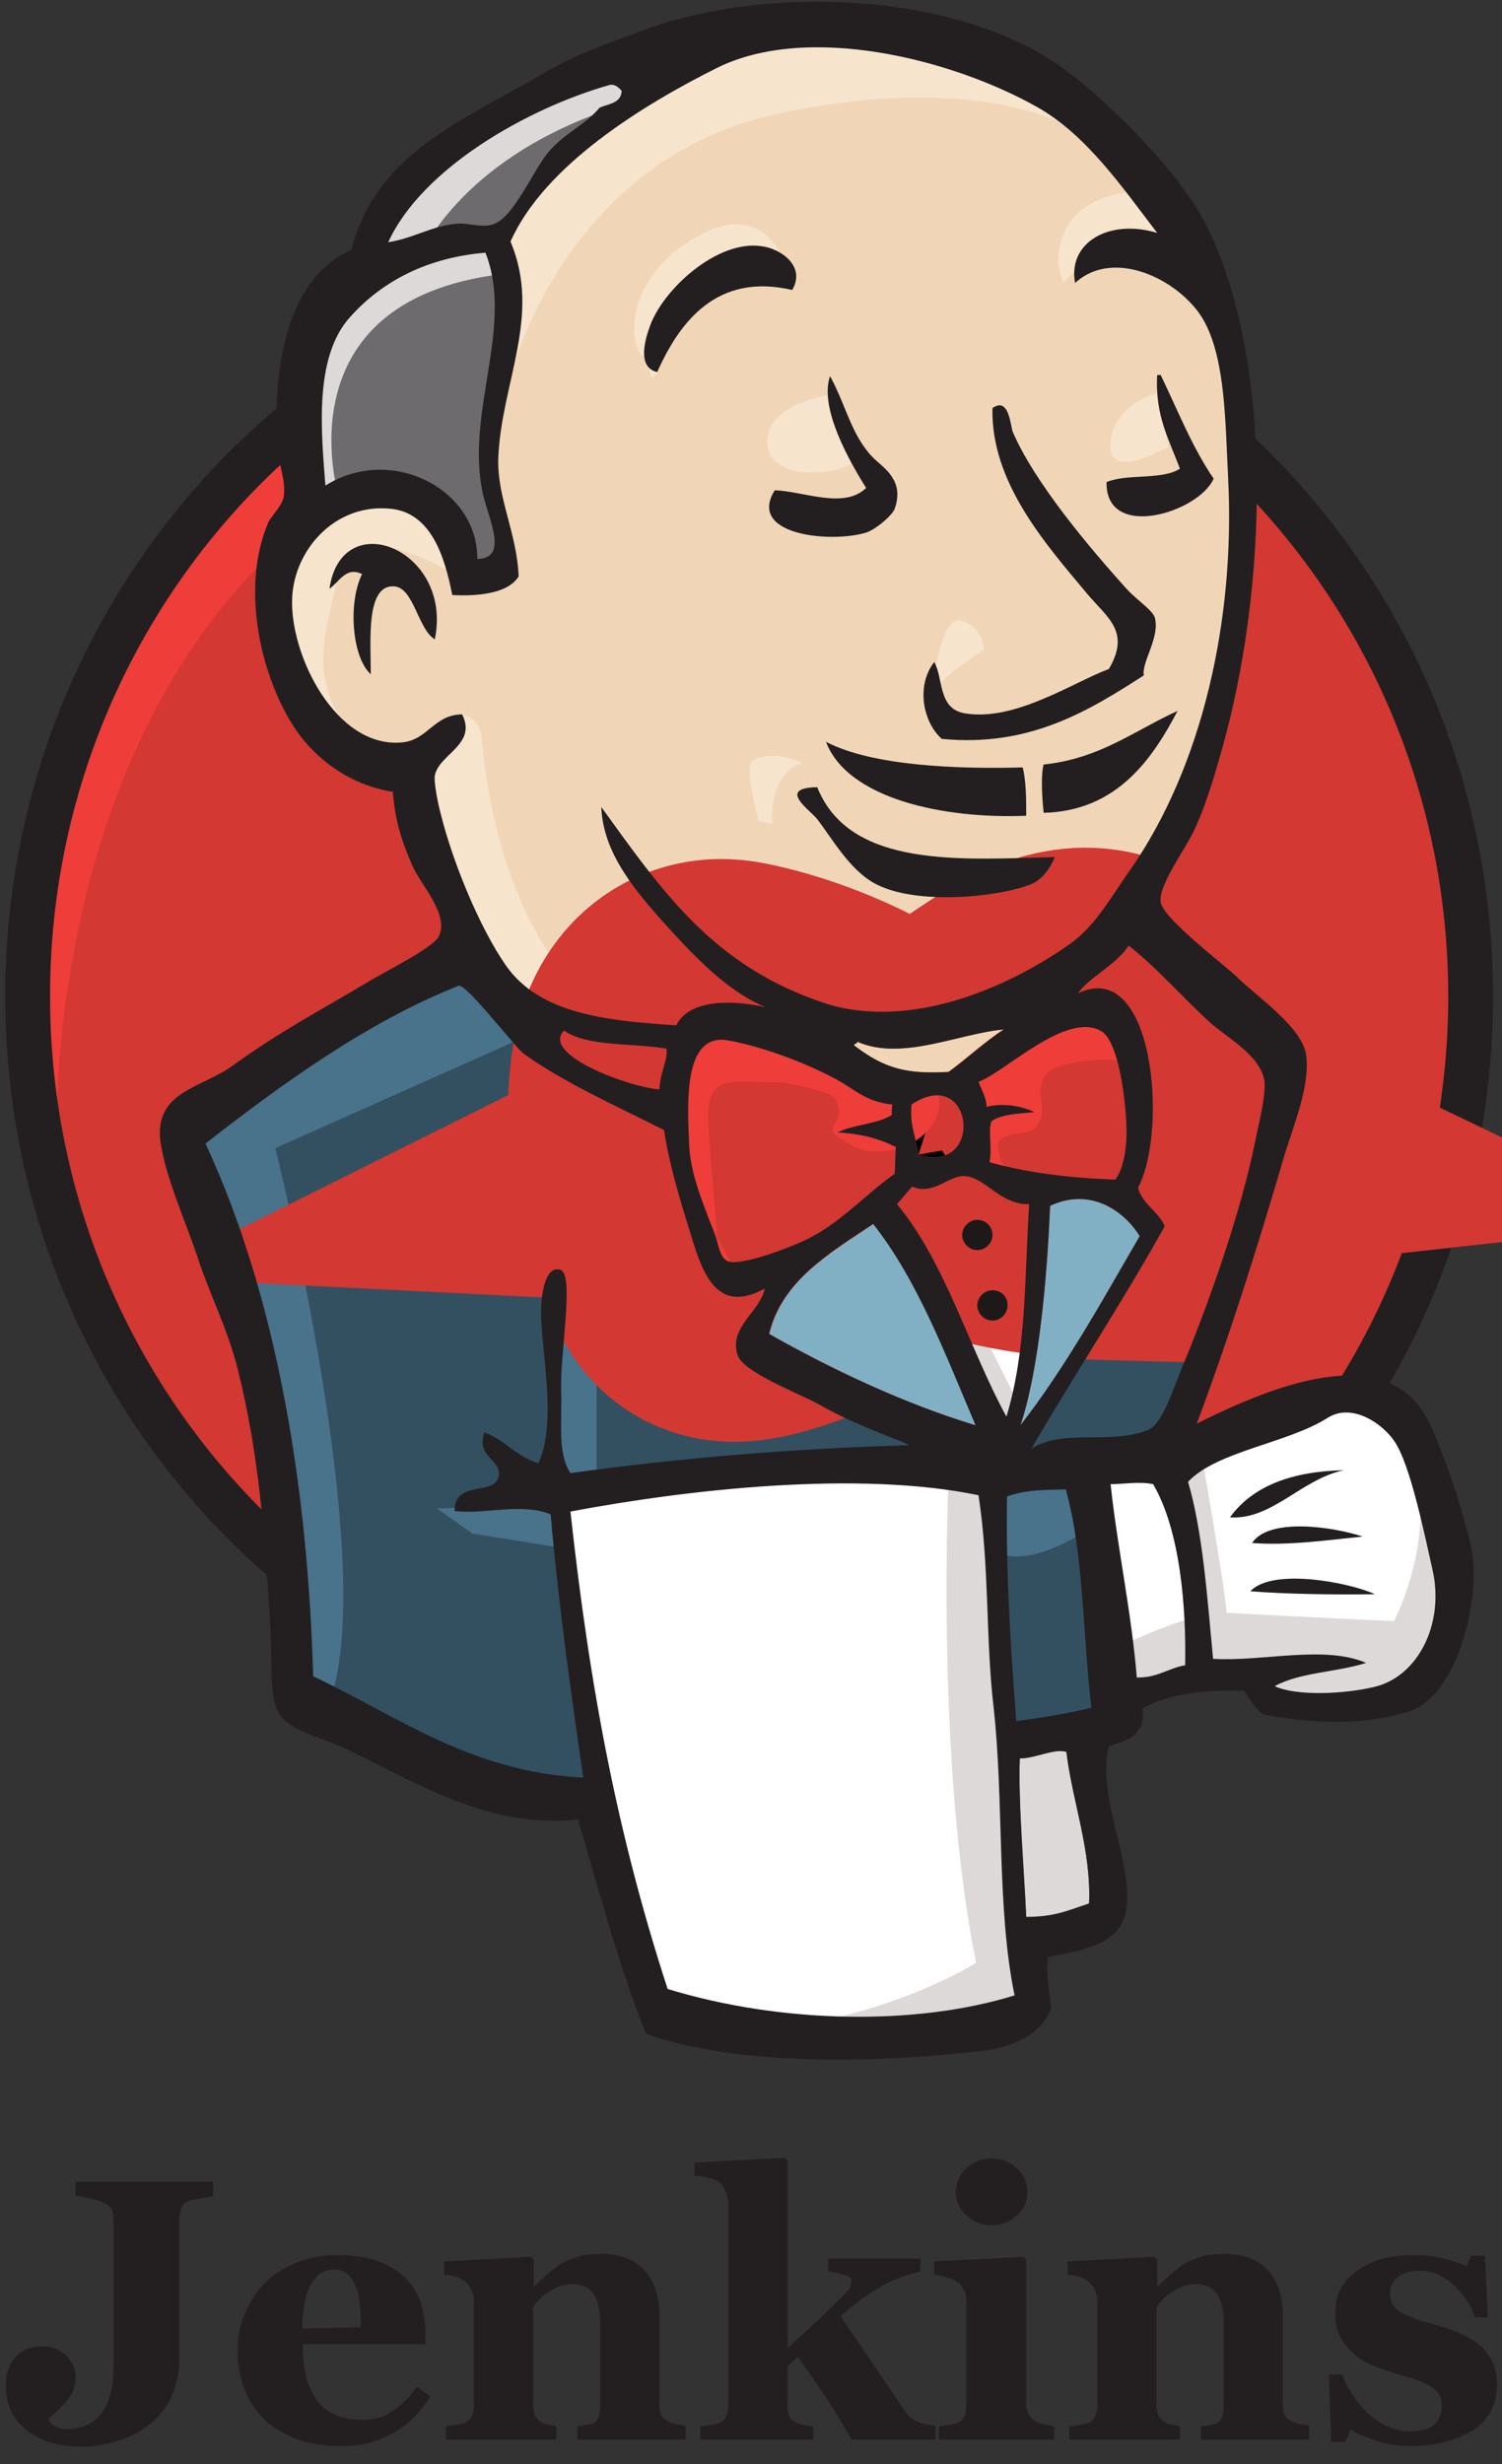 <svg width="50" height="82" viewBox="0 0 50 82" fill="none" xmlns="http://www.w3.org/2000/svg">
<rect x="0" y="0" width="50" height="82" fill="#333333" stroke="none"/>
<g clip-path="url(#clip0_157_2836)">
<path d="M48.966 33.057C48.966 46.621 38.211 57.627 24.938 57.627C11.665 57.627 0.911 46.621 0.911 33.057C0.911 19.493 11.665 8.487 24.938 8.487C38.212 8.487 48.966 19.493 48.966 33.057" fill="#D33833"/>
<path d="M1.899 39.141C1.899 39.141 0.155 13.525 23.776 12.789L22.129 10.037L9.32 14.339L5.658 18.544L2.461 24.667L0.639 31.798L1.182 36.564" fill="#EF3D3A"/>
<path d="M8.487 16.296C4.282 20.617 1.666 26.566 1.666 33.154C1.666 39.742 4.282 45.691 8.487 50.012C12.711 54.333 18.505 56.987 24.938 56.987C31.371 56.987 37.165 54.333 41.389 50.012C45.594 45.691 48.21 39.742 48.21 33.154C48.21 26.566 45.594 20.617 41.389 16.296C37.165 11.994 31.371 9.32 24.938 9.32C18.524 9.32 12.711 11.975 8.487 16.296ZM7.421 51.039C2.946 46.466 0.174 40.13 0.174 33.154C0.174 26.178 2.946 19.842 7.421 15.249C11.898 10.677 18.098 7.828 24.938 7.828C31.778 7.828 37.979 10.677 42.455 15.249C46.931 19.822 49.702 26.159 49.702 33.154C49.702 40.129 46.931 46.466 42.455 51.039C37.979 55.631 31.778 58.46 24.938 58.46C18.098 58.46 11.898 55.631 7.421 51.039Z" fill="#231F20"/>
<path d="M35.053 33.193L31.391 33.735L26.45 34.297L23.252 34.375L20.133 34.278L17.749 33.542L15.637 31.255L13.99 26.585L13.622 25.578L11.432 24.841L10.153 22.729L9.243 19.706L10.251 17.052L12.634 16.219L14.552 17.129L15.463 19.145L16.567 18.97L16.935 18.505L16.567 16.393L16.47 13.738L17.013 10.076L16.994 7.984L18.66 5.31L21.586 3.197L26.701 1.008L32.379 1.841L37.32 5.406L39.607 9.069L41.079 11.723L41.447 18.311L40.343 23.989L38.328 29.027L36.429 31.72" fill="#F0D6B7"/>
<path d="M31.953 49.024L18.873 49.566V51.756L19.978 59.449L19.435 60.088L10.289 56.968L9.65 55.864L8.739 45.517L6.588 39.316L6.123 37.843L13.448 32.805L15.734 31.895L17.749 34.375L19.493 35.925L21.509 36.564L22.419 36.836L23.524 41.602L24.357 42.61L26.469 41.874L24.996 44.722L32.941 48.481L31.953 49.024" fill="#335061"/>
<path d="M10.25 17.09L12.634 16.257L14.552 17.168L15.463 19.183L16.567 19.009L16.839 17.904L16.296 15.792L16.838 10.754L16.373 8.003L18.021 6.084L21.586 3.255L20.578 1.879L15.54 4.359L13.428 6.007L12.246 8.564L10.425 11.045L9.882 13.971L10.25 17.09Z" fill="#6D6B6D"/>
<path d="M14.01 8.487C14.01 8.487 15.385 5.096 20.869 3.449C26.352 1.802 21.14 2.267 21.14 2.267L15.191 4.554L12.905 6.84L11.898 8.661L14.01 8.487ZM11.258 16.451C11.258 16.451 9.34 10.037 16.664 9.127L16.393 8.022L11.355 9.204L9.882 13.971L10.25 17.09L11.258 16.451Z" fill="#DCD9D8"/>
<path d="M14.184 24.957L15.385 23.795C15.385 23.795 15.928 23.853 16.025 24.492C16.122 25.132 16.393 30.906 20.326 34.007C20.695 34.297 17.401 33.541 17.401 33.541L14.474 28.968M31.023 23.213C31.023 23.213 31.236 20.442 31.991 20.656C32.747 20.869 32.747 21.624 32.747 21.624C32.747 21.624 30.926 22.787 31.023 23.213ZM38.618 13.06C38.618 13.06 37.107 13.37 36.971 14.707C36.836 16.044 38.618 14.978 38.889 14.881M27.554 13.157C27.554 13.157 25.539 13.428 25.539 14.707C25.539 15.986 27.825 15.889 28.465 15.346M15.114 19.106C15.114 19.106 11.646 16.993 11.278 19.009C10.909 21.024 10.095 22.477 11.82 24.589L10.638 24.221L9.534 21.392L9.165 18.64L11.278 16.451L13.661 16.625L15.037 17.73L15.114 19.106M16.761 13.331C16.761 13.331 18.311 5.27 26.178 3.72C32.65 2.441 36.06 3.992 37.339 5.464C37.339 5.464 31.565 -1.395 26.081 0.697C20.598 2.81 16.567 6.646 16.664 9.107C16.819 13.331 16.761 13.331 16.761 13.331M37.979 6.375C37.979 6.375 35.324 6.278 35.227 8.661C35.227 8.661 35.227 9.03 35.402 9.398C35.402 9.398 37.514 7.014 38.793 8.293" fill="#F7E4CD"/>
<path d="M26.372 9.65C26.372 9.65 25.907 6.007 22.807 8.119C20.791 9.495 20.985 11.413 21.334 11.781C21.702 12.149 21.605 12.886 21.877 12.382C22.148 11.878 22.07 10.231 23.078 9.766C24.066 9.301 25.733 8.797 26.372 9.65Z" fill="#F7E4CD"/>
<path d="M17.769 34.375L9.165 38.211C9.165 38.211 12.73 52.395 10.909 56.794L9.63 56.329L9.533 50.923L7.15 40.692L6.142 37.862L15.114 31.817L17.768 34.375M18.641 42.222L19.861 43.715V49.198H18.408C18.408 49.198 18.234 45.362 18.234 44.897C18.234 44.431 18.408 42.784 18.408 42.784M18.679 50.031L14.552 50.206L15.734 51.039L18.66 51.504" fill="#49728B"/>
<path d="M32.767 49.121L36.157 49.024L36.991 57.433L33.522 57.899L32.767 49.121" fill="#335061"/>
<path d="M33.677 49.12L38.793 48.849C38.793 48.849 40.905 43.54 40.905 43.269C40.905 42.997 42.726 35.576 42.726 35.576L38.599 31.274L37.766 30.538L35.576 32.728V41.234L33.677 49.12Z" fill="#335061"/>
<path d="M35.964 48.481L32.767 49.121L33.232 51.678C34.413 52.221 36.429 50.768 36.429 50.768M36.06 32.457L42.474 37.223L42.649 35.033L37.805 30.558L36.061 32.457" fill="#49728B"/>
<path d="M21.857 67.141L19.958 59.448L19.009 53.771L18.854 49.566L27.438 49.101H32.767L32.282 58.712L33.115 66.133L33.018 67.509L26.062 68.052L21.857 67.141Z" fill="white"/>
<path d="M31.584 49.024C31.584 49.024 31.119 58.538 32.495 65.32C32.495 65.32 29.744 67.064 25.733 67.509L33.425 67.238L34.336 66.695L33.232 51.698L32.941 48.481" fill="#DCD9D8"/>
<path d="M37.126 56.716L40.692 55.709L47.454 55.341L48.462 52.221L46.64 46.815L44.528 46.544L41.602 47.454L38.812 48.83L37.32 48.559L36.157 49.024" fill="white"/>
<path d="M37.068 54.876C37.068 54.876 39.452 53.771 39.82 53.868L38.812 48.83L39.994 48.365C39.994 48.365 40.827 53.132 40.827 53.674C40.827 53.674 45.943 53.945 46.408 53.945C46.408 53.945 47.512 51.833 47.241 49.644L48.249 52.57L48.346 54.217L46.873 56.406L45.226 56.774L42.474 56.678L41.563 55.495L38.366 55.961L37.359 56.329" fill="#DCD9D8"/>
<path d="M33.464 48.384L31.449 43.269L29.337 40.246C29.337 40.246 29.802 38.967 30.441 38.967H32.553L34.569 39.703L34.394 43.095L33.464 48.384Z" fill="white"/>
<path d="M33.871 46.64C33.871 46.64 31.313 41.699 31.313 40.963C31.313 40.963 31.778 39.858 32.418 40.13C33.057 40.401 34.433 41.137 34.433 41.137V39.393L31.313 38.754L29.201 39.025L32.767 47.474L33.503 47.57" fill="#DCD9D8"/>
<path d="M22.671 34.569L20.133 34.297L17.749 33.561V34.394L18.912 35.673L22.574 37.32" fill="white"/>
<path d="M18.583 34.84C18.583 34.84 21.412 36.022 22.342 35.751L22.439 36.855L19.881 36.312L18.331 35.208L18.583 34.84Z" fill="#DCD9D8"/>
<path d="M37.126 39.277C35.576 39.238 34.161 39.045 32.941 38.696C33.018 38.192 32.863 37.708 32.999 37.34C33.348 37.088 33.91 37.088 34.433 37.03C33.987 36.816 33.348 36.719 32.844 36.855C32.824 36.506 32.67 36.293 32.572 36.022C33.445 35.712 35.499 33.677 36.661 34.336C37.223 34.666 37.456 36.487 37.494 37.398C37.533 38.134 37.417 38.87 37.126 39.277Z" fill="#D33833"/>
<path d="M37.126 39.277C35.576 39.238 34.161 39.045 32.941 38.696C33.018 38.192 32.863 37.708 32.999 37.34C33.348 37.088 33.91 37.088 34.433 37.03C33.987 36.816 33.348 36.719 32.844 36.855C32.824 36.506 32.67 36.293 32.572 36.022C33.445 35.712 35.499 33.677 36.661 34.336C37.223 34.666 37.456 36.487 37.494 37.398C37.533 38.134 37.417 38.87 37.126 39.277Z" fill="black" stroke="#D33833" stroke-width="11.99"/>
<path d="M29.705 36.739C29.705 36.855 29.705 36.971 29.685 37.088C29.201 37.398 28.426 37.398 27.883 37.669C28.659 37.708 29.279 37.901 29.821 38.153C29.802 38.444 29.802 38.754 29.782 39.045C28.891 39.645 28.077 40.556 27.031 41.137C26.527 41.409 24.803 42.106 24.279 41.971C23.989 41.893 23.95 41.525 23.834 41.176C23.582 40.44 23 39.239 22.942 38.115C22.884 36.7 22.729 34.317 24.26 34.607C25.5 34.84 26.934 35.402 27.883 35.925C28.484 36.274 28.814 36.661 29.705 36.739Z" fill="#D33833"/>
<path d="M29.705 36.739C29.705 36.855 29.705 36.971 29.685 37.088C29.201 37.398 28.426 37.398 27.883 37.669C28.659 37.708 29.279 37.901 29.821 38.153C29.802 38.444 29.802 38.754 29.782 39.045C28.891 39.645 28.077 40.556 27.031 41.137C26.527 41.409 24.803 42.106 24.279 41.971C23.989 41.893 23.95 41.525 23.834 41.176C23.582 40.44 23 39.239 22.942 38.115C22.884 36.7 22.729 34.317 24.26 34.607C25.5 34.84 26.934 35.402 27.883 35.925C28.484 36.274 28.814 36.661 29.705 36.739Z" fill="black" stroke="#D33833" stroke-width="11.99"/>
<path d="M30.577 38.424C30.441 37.649 30.286 37.436 30.344 36.758C32.418 35.382 32.786 39.122 30.577 38.424Z" fill="#D33833"/>
<path d="M30.577 38.424C30.441 37.649 30.286 37.436 30.344 36.758C32.418 35.382 32.786 39.122 30.577 38.424Z" fill="black" stroke="#D33833" stroke-width="11.99"/>
<path d="M33.561 39.045C33.561 39.045 32.922 38.134 33.386 37.862C33.852 37.591 34.297 37.862 34.569 37.398C34.84 36.932 34.569 36.661 34.665 36.119C34.762 35.576 35.208 35.479 35.673 35.382C36.138 35.285 37.417 35.111 37.591 35.557L37.049 33.91L35.944 33.541L32.476 35.557L32.301 36.565V38.58M23.95 42.067C23.834 40.633 23.718 39.219 23.601 37.785C23.407 35.654 24.105 36.022 25.965 36.022C26.256 36.022 27.709 36.351 27.806 36.565C28.31 37.591 26.973 37.359 28.387 38.134C29.569 38.773 31.681 37.746 31.197 36.293C30.925 35.964 29.802 36.196 29.395 35.983L27.244 34.879C26.333 34.413 24.241 33.716 23.272 34.375C20.811 36.041 23.427 40.227 24.299 41.971" fill="#EF3D3A"/>
<path d="M26.372 9.65C23.872 9.068 22.632 10.696 21.877 12.382C21.198 12.227 21.47 11.297 21.644 10.832C22.09 9.611 23.892 7.964 25.364 8.196C25.984 8.274 26.837 8.855 26.372 9.65ZM38.521 12.479H38.638C39.2 13.641 39.684 14.882 40.401 15.928C39.917 17.052 36.797 18.021 36.836 16.044C37.514 15.754 38.676 15.986 39.277 15.598C38.928 14.649 38.444 13.835 38.521 12.479ZM27.632 12.518C28.174 13.506 28.348 14.533 29.104 15.269C29.453 15.598 30.112 16.006 29.782 16.935C29.705 17.149 29.143 17.633 28.814 17.73C27.632 18.079 24.86 17.808 25.791 16.315C26.779 16.354 28.097 16.955 28.833 16.238C28.271 15.347 27.263 13.564 27.632 12.518ZM38.076 22.477C36.293 23.621 34.297 24.88 31.352 24.589C30.732 24.047 30.48 22.826 31.1 22.032C31.41 22.574 31.216 23.582 32.108 23.737C33.774 24.027 35.712 22.71 36.913 22.264C37.649 21.005 36.855 20.559 36.177 19.745C34.801 18.098 32.98 16.044 33.038 13.583C33.6 13.176 33.638 14.203 33.716 14.378C34.433 16.044 36.235 18.195 37.533 19.629C37.862 19.978 38.386 20.326 38.444 20.559C38.618 21.218 37.998 22.031 38.076 22.477ZM14.474 21.276C13.913 20.947 13.777 19.551 13.118 19.513C12.169 19.455 12.343 21.334 12.343 22.439C11.704 21.857 11.587 20.036 12.053 19.106C11.51 18.834 11.277 19.396 10.967 19.59C11.374 16.781 15.094 18.292 14.474 21.276ZM39.2 23.659C38.366 25.248 37.184 26.992 34.743 27.05C34.685 26.547 34.646 25.752 34.743 25.442C36.623 25.248 37.785 24.299 39.2 23.659ZM27.496 24.686C29.046 25.5 31.914 25.597 34.045 25.539C34.161 26.004 34.161 26.585 34.161 27.147C31.43 27.263 28.213 26.585 27.496 24.686ZM27.205 26.198C28.29 28.91 31.991 28.601 35.111 28.523C34.975 28.872 34.685 29.298 34.297 29.434C33.29 29.84 30.538 30.151 29.143 29.414C28.271 28.949 27.69 27.883 27.205 27.263C26.992 26.973 25.829 26.217 27.205 26.198Z" fill="#231F20"/>
<path d="M37.94 41.137C36.681 43.307 35.46 45.536 33.968 47.435C34.588 45.594 34.859 42.494 34.956 40.13C36.274 39.51 37.398 40.265 37.94 41.137Z" fill="#81B0C4"/>
<path d="M44.741 48.927C43.327 49.217 42.339 50.593 40.944 50.496C41.719 49.43 43.036 48.965 44.741 48.927ZM45.361 51.136C44.199 51.252 42.842 51.446 41.68 51.349C42.242 50.496 44.373 50.806 45.361 51.136ZM45.768 53.054C44.47 53.073 42.862 53.054 41.622 52.957C42.358 52.163 44.935 52.666 45.768 53.054Z" fill="#231F20"/>
<path d="M35.499 58.286C35.692 59.914 36.332 61.561 36.254 63.343C35.537 63.576 35.13 63.789 34.161 63.789C34.103 62.278 33.89 59.953 33.948 58.499C34.413 58.538 35.111 58.17 35.499 58.286Z" fill="#DCD9D8"/>
<path d="M33.406 34.258C32.747 34.685 32.205 35.208 31.565 35.673C30.17 35.751 29.414 35.576 28.407 34.782C28.426 34.724 28.523 34.743 28.523 34.665C30.015 35.324 31.914 34.394 33.406 34.258Z" fill="#F0D6B7"/>
<path d="M25.616 44.393C26.023 42.629 27.632 41.699 29.085 40.73C30.577 42.629 31.488 45.071 32.495 47.435C30.112 46.718 27.69 45.575 25.616 44.393Z" fill="#81B0C4"/>
<path d="M33.949 58.518C33.89 59.972 34.084 62.278 34.161 63.808C35.13 63.808 35.537 63.595 36.254 63.362C36.332 61.58 35.692 59.933 35.499 58.305C35.111 58.169 34.413 58.538 33.949 58.518ZM18.989 50.303C19.629 56.135 20.54 61.018 22.225 66.192C25.965 67.335 30.46 67.432 33.774 66.405C33.173 63.498 33.425 59.952 33.077 56.832C32.805 54.488 32.941 52.143 32.573 49.76C28.562 48.927 22.904 49.566 18.989 50.303ZM33.522 49.799C33.483 52.298 33.638 54.778 33.832 57.278C34.801 57.142 35.44 57.046 36.332 56.832C36.041 54.43 36.08 51.698 35.479 49.566C34.801 49.586 34.2 49.566 33.522 49.799ZM38.386 49.392C37.921 49.295 37.398 49.392 36.971 49.392C37.184 51.426 37.669 53.674 37.843 55.825C38.521 55.844 38.889 55.515 39.452 55.418C39.49 53.538 39.297 50.942 38.386 49.392ZM45.768 56.135C47.202 55.786 48.094 54.042 47.687 52.24C47.415 51.039 46.95 48.752 46.427 47.977C46.059 47.415 45.032 46.66 44.199 47.183C42.862 48.035 40.517 48.287 39.548 49.314C40.033 50.942 40.188 53.151 40.382 55.205C42.048 55.302 44.083 54.74 45.478 55.34C44.509 55.651 43.269 55.651 42.435 56.115C43.133 56.445 44.722 56.387 45.768 56.135ZM32.476 47.435C31.468 45.071 30.558 42.629 29.065 40.73C27.612 41.699 26.023 42.629 25.597 44.392C27.69 45.575 30.112 46.718 32.476 47.435ZM34.956 40.13C34.859 42.493 34.588 45.594 33.968 47.435C35.46 45.516 36.681 43.307 37.94 41.137C37.398 40.265 36.274 39.509 34.956 40.129L34.956 40.13ZM32.146 39.142C31.584 39.083 31.1 39.8 30.364 39.49C30.189 39.684 30.034 39.878 29.86 40.071C31.488 42.048 32.243 44.838 33.503 47.144C34.181 44.916 34.103 42.493 34.259 40.071C33.328 40.11 32.805 39.2 32.146 39.142ZM30.344 36.758C30.286 37.436 30.441 37.649 30.577 38.424C32.786 39.122 32.418 35.382 30.344 36.758ZM27.883 35.944C26.934 35.421 25.5 34.859 24.26 34.627C22.729 34.336 22.884 36.719 22.942 38.134C23 39.258 23.582 40.44 23.834 41.195C23.95 41.544 23.989 41.912 24.279 41.99C24.803 42.106 26.546 41.428 27.031 41.156C28.077 40.595 28.891 39.684 29.782 39.064C29.802 38.773 29.802 38.463 29.821 38.172C29.279 37.901 28.678 37.727 27.883 37.688C28.407 37.417 29.201 37.417 29.685 37.107C29.685 36.99 29.685 36.874 29.705 36.758C28.814 36.661 28.484 36.273 27.883 35.944ZM18.776 34.297C17.982 35.111 21.005 36.196 21.954 36.254C21.954 35.75 22.245 35.266 22.186 34.898C21.043 34.704 19.551 34.84 18.776 34.297ZM28.542 34.665C28.542 34.743 28.445 34.723 28.426 34.782C29.453 35.576 30.209 35.75 31.584 35.673C32.205 35.227 32.766 34.685 33.425 34.258C31.914 34.394 30.015 35.324 28.542 34.665ZM37.494 37.378C37.456 36.487 37.223 34.646 36.661 34.316C35.499 33.638 33.445 35.692 32.573 36.002C32.67 36.273 32.825 36.487 32.844 36.835C33.367 36.7 33.987 36.797 34.433 37.01C33.91 37.068 33.348 37.068 32.999 37.32C32.883 37.688 33.038 38.172 32.941 38.676C34.161 39.025 35.576 39.2 37.126 39.258C37.417 38.87 37.533 38.134 37.494 37.378ZM17.439 35.072C17.187 34.898 15.502 32.708 15.269 32.805C12.227 34.007 9.378 36.08 6.84 38.056C9.262 43.269 10.25 49.644 10.425 55.786C13.196 57.084 15.637 58.964 19.416 59.158C18.97 56.077 18.583 53.306 18.331 50.399C17.381 49.992 16.025 50.419 15.133 50.283C15.133 49.217 16.49 49.818 16.606 49.101C16.684 48.558 15.85 48.52 16.122 47.667C16.819 47.919 17.187 48.481 17.924 48.694C18.602 47.221 17.924 44.606 18.021 43.365C18.04 43.133 18.137 42.087 18.66 42.261C19.125 42.416 18.641 45.071 18.679 46.233C18.718 47.318 18.544 48.345 18.989 49.024C22.632 48.52 26.333 48.21 30.286 48.093C29.414 47.725 28.387 47.377 27.263 46.737C26.643 46.388 24.725 45.671 24.551 45.09C24.26 44.16 25.287 43.676 25.461 42.881C23.62 43.889 23.272 41.912 22.826 40.536C22.439 39.277 22.206 38.328 22.109 37.61C20.501 36.797 18.796 36.041 17.439 35.072ZM35.886 33.057C38.425 31.836 38.889 37.649 37.882 39.529C38.037 40.091 38.56 40.304 38.773 40.808C37.359 43.346 35.789 45.71 34.336 48.21C35.402 47.531 36.952 48.093 38.211 47.59C38.676 47.415 39.006 46.35 39.355 45.497C40.323 43.172 41.331 40.226 41.777 38.018C41.874 37.514 42.164 36.409 42.087 35.963C41.971 35.15 40.885 34.549 40.323 34.065C39.297 33.134 38.657 32.34 37.572 31.468C37.165 32.108 36.235 32.534 35.886 33.057V33.057ZM11.646 10.56C10.444 11.897 10.696 14.378 10.832 16.16C13.021 14.784 15.909 16.276 15.889 18.602C16.935 18.582 16.277 17.303 16.083 16.47C15.463 13.777 17.129 10.87 16.16 8.41C14.281 8.564 12.75 9.32 11.646 10.56ZM20.288 2.829C17.556 3.604 14.048 5.6 12.924 8.061C13.796 7.925 14.397 7.499 15.25 7.441C15.579 7.421 16.005 7.576 16.373 7.479C17.11 7.286 17.749 5.619 18.311 4.999C18.854 4.398 19.512 4.127 19.958 3.585C20.249 3.449 20.675 3.449 20.695 3.023C20.578 2.887 20.443 2.79 20.288 2.829ZM34.53 3.565C31.681 1.957 26.876 0.756 23.853 2.267C21.412 3.488 18.118 5.503 16.994 8.041C18.04 10.502 16.684 12.75 16.587 15.249C16.548 16.586 17.207 17.73 17.265 19.183C16.897 19.784 15.812 19.842 15.056 19.803C14.804 18.524 14.358 17.09 13.041 16.935C11.181 16.722 9.805 18.272 9.727 19.881C9.63 21.78 11.181 24.919 13.389 24.706C14.242 24.628 14.455 23.775 15.385 23.775C15.889 24.783 14.61 25.093 14.475 25.81C14.436 26.004 14.572 26.721 14.668 27.069C15.075 28.716 15.967 30.867 16.838 32.127C17.962 33.735 20.152 33.968 22.516 34.123C22.942 33.212 24.492 33.289 25.5 33.522C24.279 33.038 23.155 31.875 22.225 30.848C21.16 29.666 20.075 28.407 20.016 26.856C22.051 29.666 23.717 32.127 27.399 33.367C30.189 34.297 33.445 32.941 35.596 31.429C36.487 30.809 37.01 29.802 37.65 28.91C40.013 25.5 41.118 20.655 40.885 15.947C40.788 14.009 40.788 12.072 40.13 10.773C39.452 9.417 37.146 8.177 35.789 9.417C35.537 8.08 36.913 7.266 38.521 7.751C37.378 6.259 36.177 4.495 34.53 3.565ZM39.839 47.377C42.067 46.272 46.214 44.412 47.59 47.377C48.113 48.481 48.714 50.322 48.966 51.465C49.334 53.054 48.559 56.426 46.912 56.949C45.458 57.414 43.773 57.394 42.029 57.046C41.816 56.871 41.602 56.581 41.428 56.27C40.188 56.232 39.006 56.329 38.037 56.852C38.134 57.782 37.514 57.918 36.913 58.111C36.487 59.836 37.785 62.084 37.475 63.634C37.262 64.758 35.886 64.932 34.879 65.126C34.84 65.746 34.917 66.269 34.995 66.792C34.762 67.645 33.735 68.129 32.747 68.246C29.511 68.633 24.609 68.807 21.509 67.683C20.636 65.552 19.958 62.975 19.241 60.553C16.218 60.882 13.758 59.255 11.452 58.169C10.657 57.801 9.553 57.588 9.243 56.949C8.952 56.329 9.068 55.147 8.991 54.042C8.816 51.194 8.642 48.442 7.906 45.536C7.576 44.218 6.976 43.075 6.569 41.816C6.181 40.653 5.522 39.2 5.348 38.037C5.096 36.312 6.724 36.215 7.751 35.46C9.359 34.297 10.618 33.657 12.362 32.611C12.886 32.301 14.436 31.526 14.61 31.158C14.959 30.441 14.01 29.433 13.758 28.872C13.351 27.98 13.137 27.224 13.079 26.352C11.626 26.12 10.502 25.248 9.844 24.279C8.739 22.651 7.964 19.648 8.933 17.381C9.01 17.207 9.378 16.838 9.437 16.567C9.553 16.025 9.223 15.307 9.204 14.726C9.107 11.761 9.708 9.204 11.704 8.312C12.518 5.077 15.424 4.011 18.156 2.403C19.183 1.802 20.307 1.414 21.47 0.988C25.636 -0.543 32.05 -0.252 35.518 2.364C36.991 3.468 39.335 5.813 40.168 7.518C42.397 11.994 42.222 19.493 40.672 24.957C40.459 25.694 40.168 26.759 39.742 27.651C39.452 28.271 38.541 29.491 38.638 30.034C38.754 30.596 40.73 32.088 41.157 32.495C41.913 33.231 43.366 34.2 43.482 35.13C43.617 36.118 43.056 37.475 42.765 38.424C41.835 41.602 40.905 44.528 39.839 47.377Z" fill="#231F20"/>
<path d="M25.016 25.364C25.132 25.209 25.791 24.957 26.721 25.403C26.721 25.403 25.616 25.578 25.713 27.419L25.248 27.321C25.268 27.341 24.783 25.674 25.016 25.364Z" fill="#F7E4CD"/>
<path d="M33.038 41.099C33.038 41.37 32.805 41.602 32.534 41.602C32.263 41.602 32.03 41.37 32.03 41.099C32.03 40.827 32.263 40.595 32.534 40.595C32.825 40.595 33.038 40.827 33.038 41.099ZM33.541 43.443C33.541 43.715 33.309 43.947 33.038 43.947C32.766 43.947 32.534 43.715 32.534 43.443C32.534 43.172 32.766 42.939 33.038 42.939C33.328 42.939 33.541 43.153 33.541 43.443Z" fill="#1D1919"/>
<path d="M7.15 73.09C6.995 73.109 6.86 73.129 6.743 73.148C6.627 73.168 6.511 73.187 6.356 73.226C6.181 73.264 6.084 73.342 6.046 73.458C6.007 73.574 5.968 73.69 5.968 73.846V78.573C5.968 78.989 5.875 79.4 5.697 79.775C5.522 80.143 5.29 80.434 4.98 80.686C4.67 80.918 4.321 81.112 3.934 81.228C3.546 81.345 3.139 81.422 2.713 81.422C1.957 81.422 1.356 81.248 0.891 80.879C0.426 80.511 0.194 80.027 0.194 79.387C0.194 79.019 0.291 78.709 0.504 78.457C0.717 78.205 1.008 78.089 1.376 78.089C1.725 78.089 1.996 78.186 2.209 78.399C2.422 78.612 2.519 78.864 2.519 79.155C2.519 79.407 2.422 79.659 2.248 79.872C2.073 80.085 1.86 80.298 1.628 80.473V80.55C1.666 80.627 1.744 80.705 1.86 80.763C1.976 80.821 2.112 80.841 2.228 80.841C2.713 80.841 3.1 80.666 3.372 80.317C3.643 79.969 3.779 79.446 3.779 78.748V73.904C3.779 73.768 3.759 73.632 3.72 73.536C3.682 73.439 3.565 73.361 3.391 73.284C3.275 73.226 3.12 73.187 2.945 73.148C2.771 73.109 2.635 73.09 2.519 73.071V72.606H7.092V73.09H7.15ZM14.32 79.756C14.184 79.988 14.01 80.201 13.816 80.414C13.622 80.627 13.389 80.783 13.137 80.938C12.866 81.093 12.595 81.209 12.324 81.286C12.052 81.364 11.723 81.403 11.374 81.403C10.774 81.403 10.27 81.325 9.824 81.151C9.398 80.976 9.03 80.763 8.758 80.473C8.468 80.182 8.274 79.852 8.119 79.465C7.978 79.06 7.906 78.634 7.906 78.205C7.906 77.799 7.983 77.392 8.138 77.023C8.293 76.655 8.507 76.306 8.778 76.016C9.049 75.725 9.398 75.493 9.824 75.318C10.267 75.137 10.741 75.045 11.219 75.047C11.781 75.047 12.246 75.125 12.614 75.26C12.983 75.396 13.273 75.59 13.506 75.822C13.738 76.055 13.893 76.326 14.01 76.636C14.107 76.946 14.165 77.275 14.165 77.624V78.012H10.076C10.076 78.845 10.231 79.465 10.56 79.891C10.87 80.318 11.394 80.531 12.072 80.531C12.46 80.531 12.789 80.434 13.099 80.221C13.408 80.011 13.672 79.741 13.874 79.426L14.32 79.756V79.756ZM12.014 77.45C12.014 77.217 11.995 76.965 11.975 76.713C11.956 76.461 11.917 76.248 11.839 76.093C11.762 75.9 11.685 75.764 11.549 75.667C11.433 75.57 11.277 75.531 11.103 75.531C10.793 75.531 10.541 75.686 10.367 75.996C10.173 76.306 10.076 76.81 10.057 77.488L12.014 77.45ZM22.865 81.189H19.222V80.744C19.299 80.744 19.396 80.724 19.493 80.705C19.61 80.686 19.687 80.666 19.745 80.647C19.823 80.608 19.881 80.531 19.919 80.453C19.958 80.376 19.978 80.24 19.978 80.085V77.256C19.978 76.849 19.9 76.539 19.745 76.326C19.59 76.113 19.377 76.016 19.067 76.016C18.912 76.016 18.757 76.036 18.621 76.094C18.485 76.132 18.35 76.21 18.214 76.307C18.098 76.384 18.001 76.462 17.924 76.559C17.846 76.636 17.788 76.714 17.749 76.791V80.027C17.749 80.163 17.769 80.279 17.808 80.376C17.846 80.473 17.924 80.55 18.001 80.589C18.059 80.628 18.137 80.667 18.234 80.686L18.524 80.744V81.19H14.843V80.744C14.94 80.744 15.036 80.725 15.153 80.705C15.25 80.686 15.347 80.667 15.424 80.647C15.56 80.608 15.637 80.531 15.695 80.434C15.734 80.337 15.773 80.221 15.773 80.066V76.539C15.773 76.423 15.734 76.287 15.676 76.171C15.618 76.055 15.521 75.958 15.424 75.88C15.347 75.842 15.269 75.784 15.153 75.764C15.034 75.725 14.91 75.705 14.785 75.706V75.26L17.672 75.105L17.769 75.202V76.074H17.788C17.93 75.958 18.065 75.835 18.195 75.706C18.338 75.582 18.486 75.466 18.641 75.357C18.796 75.26 18.989 75.183 19.222 75.105C19.454 75.028 19.726 75.008 19.997 75.008C20.656 75.008 21.14 75.202 21.47 75.57C21.799 75.939 21.954 76.442 21.954 77.062V80.027C21.954 80.182 21.974 80.298 22.012 80.376C22.051 80.473 22.148 80.531 22.264 80.589C22.322 80.609 22.4 80.647 22.497 80.667C22.593 80.686 22.69 80.705 22.826 80.725V81.189H22.865ZM31.197 81.189H28.349C28.048 80.653 27.725 80.129 27.38 79.62C27.089 79.194 26.818 78.787 26.566 78.438L26.217 78.748V80.066C26.217 80.201 26.236 80.337 26.275 80.414C26.314 80.511 26.391 80.57 26.527 80.627C26.605 80.666 26.682 80.686 26.779 80.705C26.876 80.725 26.973 80.744 27.07 80.744V81.189H23.31V80.744C23.407 80.744 23.504 80.724 23.62 80.705C23.717 80.686 23.814 80.666 23.892 80.647C24.027 80.608 24.105 80.531 24.163 80.434C24.202 80.337 24.241 80.221 24.241 80.066V73.323C24.241 73.187 24.202 73.051 24.144 72.916C24.085 72.78 24.008 72.664 23.892 72.586C23.814 72.547 23.698 72.489 23.543 72.47C23.388 72.431 23.252 72.412 23.117 72.412V71.966L26.12 71.811L26.217 71.908V78.147C26.508 77.876 26.857 77.566 27.225 77.217C27.593 76.868 27.903 76.578 28.116 76.345C28.252 76.21 28.329 76.113 28.329 76.035C28.349 75.958 28.349 75.919 28.349 75.9C28.349 75.822 28.29 75.764 28.155 75.725C28.019 75.686 27.845 75.628 27.573 75.59V75.163H30.635V75.59C30.228 75.706 29.918 75.803 29.705 75.9C29.492 75.996 29.259 76.132 29.007 76.287C28.843 76.399 28.681 76.515 28.523 76.636C28.368 76.752 28.194 76.907 27.98 77.082C28.368 77.663 28.736 78.186 29.065 78.671C29.395 79.155 29.744 79.678 30.112 80.221C30.228 80.414 30.383 80.531 30.577 80.608C30.771 80.666 30.945 80.705 31.139 80.725V81.189H31.197V81.189ZM35.072 81.189H31.255V80.744C31.352 80.744 31.468 80.724 31.565 80.705C31.662 80.686 31.759 80.666 31.817 80.647C31.953 80.608 32.03 80.531 32.088 80.434C32.146 80.337 32.166 80.221 32.166 80.066V76.539C32.166 76.403 32.127 76.268 32.069 76.171C32.018 76.066 31.937 75.978 31.837 75.919C31.759 75.88 31.662 75.822 31.507 75.783C31.352 75.745 31.216 75.706 31.1 75.706V75.26L34.065 75.105L34.161 75.202V80.008C34.161 80.143 34.2 80.26 34.258 80.376C34.317 80.473 34.413 80.55 34.51 80.589C34.588 80.628 34.685 80.667 34.782 80.686C34.879 80.705 34.975 80.725 35.092 80.744V81.19H35.072L35.072 81.189ZM34.2 72.954C34.2 73.264 34.084 73.516 33.852 73.729C33.619 73.943 33.328 74.059 33.018 74.059C32.689 74.059 32.418 73.943 32.166 73.729C31.933 73.516 31.817 73.245 31.817 72.954C31.817 72.644 31.933 72.392 32.166 72.16C32.398 71.947 32.689 71.83 33.018 71.83C33.348 71.83 33.619 71.947 33.852 72.16C34.084 72.373 34.2 72.644 34.2 72.954V72.954ZM43.618 81.189H39.975V80.744C40.052 80.744 40.149 80.724 40.246 80.705C40.362 80.686 40.44 80.666 40.498 80.647C40.575 80.608 40.633 80.531 40.672 80.453C40.711 80.376 40.73 80.24 40.73 80.085V77.256C40.73 76.849 40.653 76.539 40.498 76.326C40.343 76.113 40.13 76.016 39.82 76.016C39.665 76.016 39.51 76.036 39.374 76.094C39.238 76.152 39.103 76.21 38.967 76.307C38.851 76.384 38.754 76.462 38.676 76.559C38.599 76.636 38.541 76.714 38.502 76.791V80.027C38.502 80.163 38.521 80.279 38.56 80.376C38.599 80.473 38.676 80.55 38.754 80.589C38.812 80.628 38.889 80.667 38.986 80.686L39.277 80.744V81.19H35.596V80.744C35.692 80.744 35.789 80.725 35.906 80.705C36.002 80.686 36.099 80.667 36.177 80.647C36.312 80.608 36.39 80.531 36.448 80.434C36.487 80.337 36.526 80.221 36.526 80.066V76.539C36.526 76.423 36.487 76.287 36.429 76.171C36.371 76.055 36.274 75.958 36.177 75.88C36.099 75.842 36.022 75.784 35.905 75.764C35.787 75.725 35.662 75.705 35.537 75.706V75.26L38.425 75.105L38.521 75.202V76.074H38.541C38.682 75.958 38.818 75.835 38.948 75.706C39.09 75.582 39.239 75.466 39.393 75.357C39.548 75.26 39.742 75.183 39.975 75.105C40.207 75.028 40.479 75.008 40.75 75.008C41.408 75.008 41.893 75.202 42.222 75.57C42.552 75.939 42.707 76.442 42.707 77.062V80.027C42.707 80.182 42.726 80.298 42.765 80.376C42.804 80.473 42.901 80.531 43.017 80.589C43.075 80.609 43.153 80.647 43.249 80.667C43.346 80.686 43.443 80.705 43.579 80.725V81.189H43.618ZM46.97 81.403C46.582 81.403 46.195 81.345 45.827 81.228C45.458 81.112 45.168 80.996 44.955 80.86L44.78 81.267H44.315L44.238 79.019H44.683C44.741 79.194 44.838 79.407 44.993 79.639C45.129 79.872 45.303 80.066 45.478 80.259C45.678 80.441 45.899 80.597 46.136 80.725C46.388 80.841 46.64 80.918 46.912 80.918C47.28 80.918 47.551 80.841 47.725 80.705C47.9 80.57 47.997 80.337 47.997 80.046C47.997 79.891 47.958 79.756 47.88 79.639C47.803 79.543 47.687 79.446 47.551 79.368C47.396 79.291 47.222 79.213 47.028 79.155C46.834 79.097 46.602 79.039 46.33 78.942C46.059 78.864 45.827 78.787 45.633 78.69C45.439 78.612 45.226 78.477 45.032 78.302C44.858 78.147 44.703 77.954 44.606 77.74C44.489 77.527 44.451 77.256 44.451 76.946C44.451 76.384 44.683 75.919 45.168 75.57C45.652 75.222 46.272 75.047 47.047 75.047C47.415 75.047 47.745 75.086 48.055 75.163C48.365 75.241 48.617 75.318 48.83 75.415L48.966 75.066H49.431L49.528 77.12H49.101C48.966 76.694 48.714 76.345 48.384 76.035C48.035 75.725 47.667 75.57 47.28 75.57C46.97 75.57 46.718 75.628 46.544 75.764C46.369 75.9 46.272 76.074 46.272 76.306C46.272 76.617 46.408 76.83 46.66 76.965C46.912 77.101 47.28 77.237 47.745 77.353C48.462 77.547 48.985 77.799 49.334 78.109C49.663 78.438 49.837 78.845 49.837 79.329C49.837 79.988 49.586 80.511 49.062 80.86C48.481 81.209 47.803 81.403 46.97 81.403Z" fill="#231F20"/>
</g>
<defs>
<clipPath id="clip0_157_2836">
<rect width="50" height="81.433" fill="white"/>
</clipPath>
</defs>
</svg>
